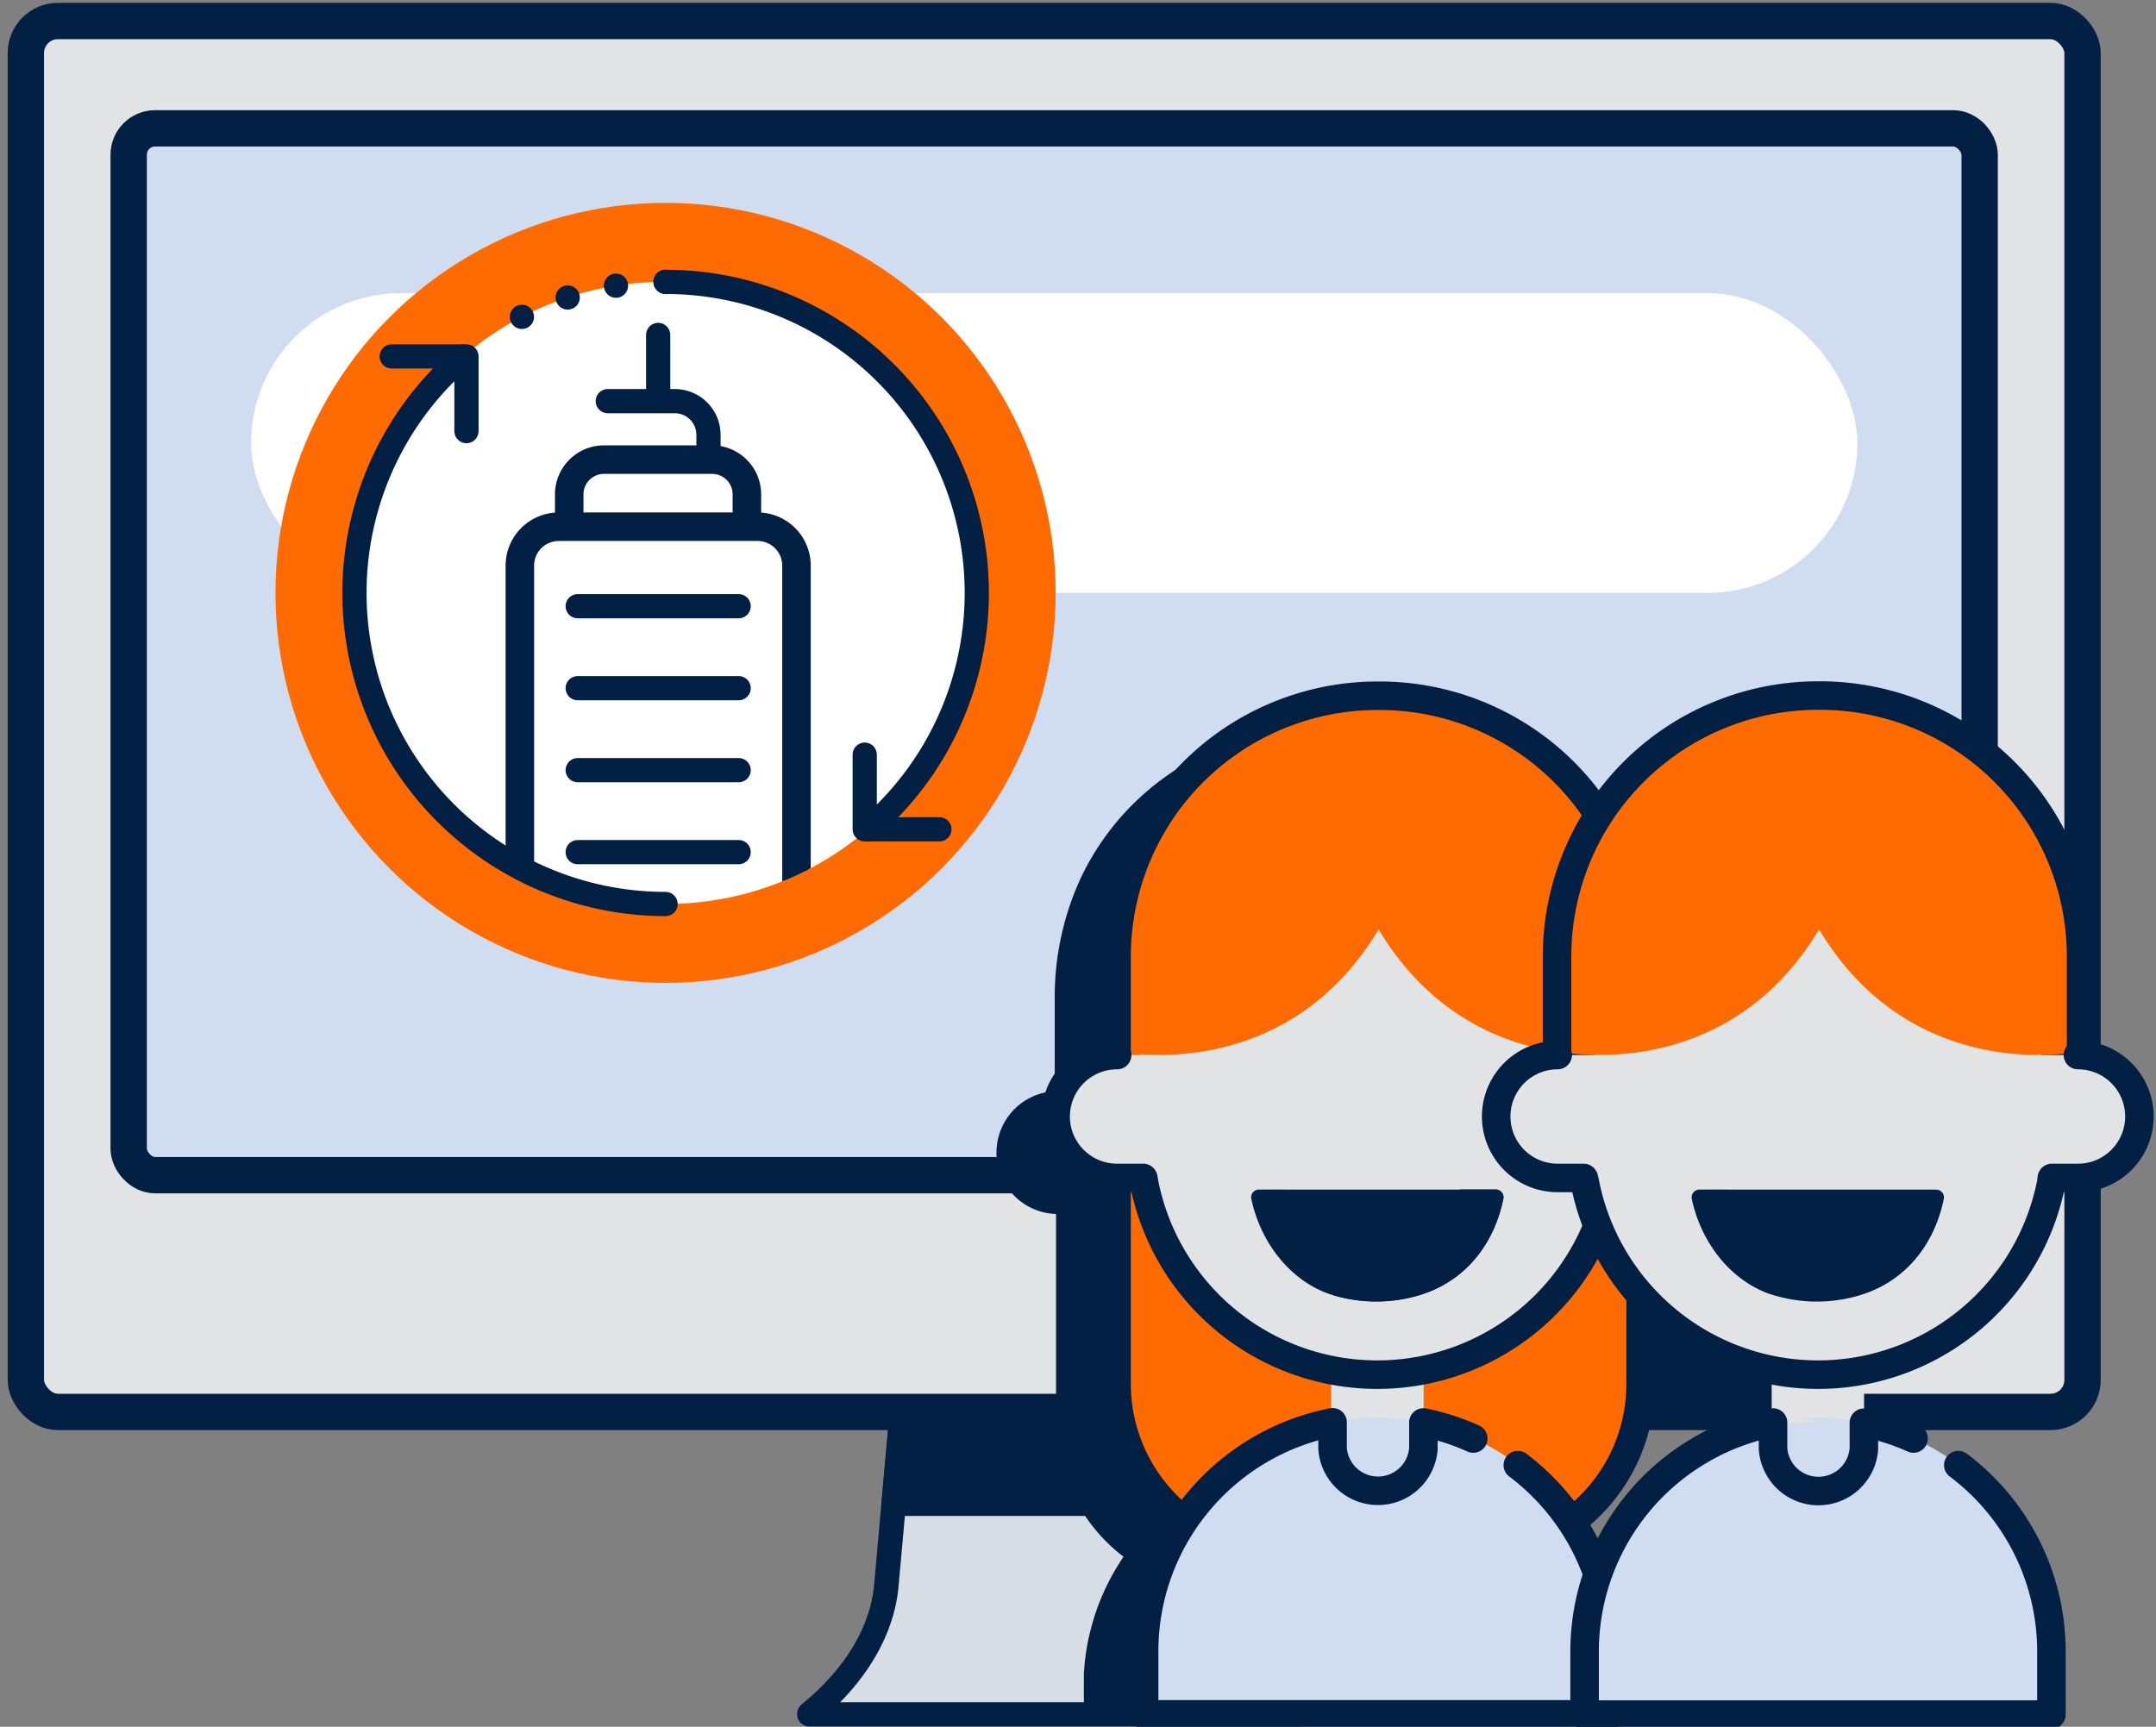 <svg id="Capa_1" data-name="Capa 1" xmlns="http://www.w3.org/2000/svg" xmlns:xlink="http://www.w3.org/1999/xlink" viewBox="0 0 356.04 285.22"><rect x="0" y="0" width="356.04" height="285.22" fill="#808080" stroke="none"/><defs><style>.cls-1,.cls-11,.cls-12,.cls-6,.cls-9{fill:none;}.cls-2{fill:#d7dde5;}.cls-3{fill:#022044;}.cls-4{fill:#e1e3e5;}.cls-5{fill:#d0ddf0;}.cls-11,.cls-12,.cls-6,.cls-9{stroke:#022044;stroke-linecap:round;}.cls-6{stroke-miterlimit:10;stroke-width:6px;}.cls-7{fill:#fff;}.cls-8{fill:#ff6b00;}.cls-11,.cls-12,.cls-9{stroke-linejoin:round;}.cls-9{stroke-width:4.71px;}.cls-10{clip-path:url(#clip-path);}.cls-11,.cls-12{stroke-width:4px;}.cls-12{stroke-dasharray:0 0 0 8.22;}</style><clipPath id="clip-path"><circle class="cls-1" cx="109.91" cy="97.93" r="51.39"/></clipPath></defs><path class="cls-2" d="M201.78,261.84l-3-33.61H149.41l-3,33.61c-.7,7.81-5.4,15.29-12.77,21.26v.07h80.92v-.07C207.18,277.13,202.48,269.65,201.78,261.84Z"/><polygon class="cls-3" points="149.41 228.22 147.61 248.4 200.57 248.4 198.77 228.22 149.41 228.22"/><path class="cls-3" d="M200.58,250.4h-53a2,2,0,0,1-2-2,1.09,1.09,0,0,1,0-.18l1.8-20.18a2,2,0,0,1,2-1.82h49.36a2,2,0,0,1,2,1.82l1.8,20.18a2,2,0,0,1-1.81,2.17h-.17Zm-50.79-4h48.6l-1.45-16.18h-45.7Z"/><path class="cls-3" d="M214.55,285.17H133.63a2,2,0,0,1-2-2,1.94,1.94,0,0,1,0-.24,2.16,2.16,0,0,1,.73-1.39c7.13-5.77,11.4-12.83,12-19.88l3-33.61a2,2,0,0,1,2-1.82h49.36a2,2,0,0,1,2,1.82l3,33.61h0c.63,7,4.9,14.11,12,19.88a2.06,2.06,0,0,1,.73,1.31,2.11,2.11,0,0,1-.49,1.6A2,2,0,0,1,214.55,285.17Zm-75.81-4h70.7c-5.67-5.76-9.05-12.42-9.66-19.15l-2.84-31.8h-45.7L148.39,262C147.79,268.75,144.41,275.41,138.74,281.17Z"/><rect class="cls-4" x="4.27" y="3.47" width="339.64" height="229.75" rx="11.99"/><rect class="cls-5" x="21.25" y="20.45" width="305.67" height="174.4" rx="5.29"/><rect class="cls-6" x="21.25" y="21.2" width="305.67" height="172.91" rx="4.36"/><rect class="cls-6" x="4.27" y="3.47" width="339.64" height="229.75" rx="5.3"/><rect class="cls-7" x="41.47" y="48.42" width="265.25" height="49.51" rx="24.75"/><path class="cls-3" d="M174.39,234.57a28.36,28.36,0,0,0,11.14,22.56l-.34.53-.47.73-.45.74-.45.78c-.14.25-.28.5-.41.75s-.29.56-.43.84l-.36.72c-.16.33-.3.66-.45,1l-.27.61c-.22.53-.44,1.07-.64,1.61l-.17.5c-.14.39-.28.79-.4,1.2-.07.22-.14.44-.2.66s-.21.71-.3,1.07-.12.48-.18.72-.17.7-.25,1.05l-.15.74c-.06.35-.13.71-.19,1.07s-.08.49-.11.74-.1.74-.14,1.12-.06.47-.08.71c0,.41-.07.83-.1,1.25,0,.2,0,.4,0,.6,0,.62,0,1.25,0,1.88v4.42h75.27v-50h53.14V177.77H261.14V165.12A46.78,46.78,0,0,0,256.83,145a43.35,43.35,0,0,0-78.34,0,46.78,46.78,0,0,0-4.31,20.12v14.51l.21,0v.6a10.15,10.15,0,0,0,0,20.29Z"/><path class="cls-8" d="M184.49,170.84v57.62A28.54,28.54,0,0,0,213,257h28.81a28.54,28.54,0,0,0,28.54-28.54V170.84Zm0,0"/><path class="cls-8" d="M270.39,170.84v57.62A28.54,28.54,0,0,1,241.85,257h-6.77a28.54,28.54,0,0,0,28.54-28.54V170.84Zm0,0"/><path class="cls-4" d="M227.45,246.79a7.62,7.62,0,0,1-7.62-7.62V221.63h15.23v17.54a7.62,7.62,0,0,1-7.61,7.62Zm0,0"/><path class="cls-4" d="M235.06,221.63v17.54a7.62,7.62,0,0,1-7.61,7.62,7.51,7.51,0,0,1-3.38-.79,7.62,7.62,0,0,0,4.24-6.83V221.63Zm0,0"/><path class="cls-4" d="M227.44,227.06a39.24,39.24,0,0,1-39.23-39.24V170.25l39.23-27,39.24,27v17.57a39.24,39.24,0,0,1-39.24,39.24Zm0,0"/><path class="cls-4" d="M266.68,170.25v17.57a39.24,39.24,0,0,1-39.23,39.24q-1.74,0-3.42-.15a39.24,39.24,0,0,0,35.81-39.09V165.54Zm0,0"/><path class="cls-8" d="M266.83,139a43.35,43.35,0,0,0-78.34,0,46.78,46.78,0,0,0-4.31,20.12v14.51s27.72,6.18,43.48-20.11c15.76,26.29,43.48,20.11,43.48,20.11V159.12A46.78,46.78,0,0,0,266.83,139Zm0,0"/><path class="cls-8" d="M270.93,159.77v14.51a36.63,36.63,0,0,1-7,.63V159.77a46.82,46.82,0,0,0-4.31-20.13,43.26,43.26,0,0,0-35.66-24.58,43.26,43.26,0,0,1,42.67,24.58,46.69,46.69,0,0,1,4.32,20.13Zm0,0"/><path class="cls-3" d="M207.9,196.49a1.28,1.28,0,0,0-1.26,1.54c1.43,6.72,5.84,12.95,12.35,15.52a24.64,24.64,0,0,0,15.1.48c7.74-2.2,12.6-8.37,14.17-16A1.28,1.28,0,0,0,247,196.5Zm0,0"/><path class="cls-3" d="M248.26,198c-1.57,7.63-6.43,13.8-14.17,16a25,25,0,0,1-14.07-.11,25.09,25.09,0,0,0,6.89-.95,19.21,19.21,0,0,0,11.5-8.93,26.76,26.76,0,0,0,2.66-7.07,1.25,1.25,0,0,0,0-.47H247a1.29,1.29,0,0,1,1.27,1.53Zm0,0"/><path class="cls-9" d="M227.5,114.92h.31A43.11,43.11,0,0,1,270.93,158v70.58A28.39,28.39,0,0,1,242.54,257H212.82a28.43,28.43,0,0,1-28.43-28.43V158A43.11,43.11,0,0,1,227.5,114.92Z"/><path class="cls-5" d="M266,283.17H188.9V272.75a38.54,38.54,0,0,1,77.08,0v10.42Zm0,0"/><path class="cls-5" d="M266,272.75v10.42h-6.74V272.75a38.56,38.56,0,0,0-35.17-38.4c1.11-.09,2.24-.15,3.38-.15A38.56,38.56,0,0,1,266,272.75Zm0,0"/><path class="cls-4" d="M263.77,194.57h6.64a10.15,10.15,0,0,0,0-20.3h-6.64Zm0,0"/><path class="cls-4" d="M280.56,184.42a10.16,10.16,0,0,1-10.15,10.15h-3.94a11.19,11.19,0,0,0,2.62-20.31h1.32a10.17,10.17,0,0,1,10.15,10.16Zm0,0"/><path class="cls-4" d="M191.12,194.57h-6.64a10.15,10.15,0,1,1,0-20.3h6.64Zm0,0"/><path class="cls-9" d="M243.29,237.61a38.23,38.23,0,0,0-8.23-2.65v4.31a7.52,7.52,0,0,1-15,0v-4.34a38.55,38.55,0,0,0-31.12,37.82v10.42H266V272.75A38.5,38.5,0,0,0,250.65,242"/><path class="cls-9" d="M266.07,194.72a39.24,39.24,0,0,1-38.63,32.34h0a39.24,39.24,0,0,1-38.6-32.22m38.6,32.22"/><path class="cls-4" d="M300.19,246.79a7.62,7.62,0,0,1-7.62-7.62V221.63H307.8v17.54a7.62,7.62,0,0,1-7.61,7.62Zm0,0"/><path class="cls-4" d="M307.8,221.63v17.54a7.62,7.62,0,0,1-7.61,7.62,7.54,7.54,0,0,1-3.38-.79,7.62,7.62,0,0,0,4.24-6.83V221.63Zm0,0"/><path class="cls-4" d="M339.42,170.25v17.57a39.23,39.23,0,0,1-39.23,39.24q-1.72,0-3.42-.15a39.24,39.24,0,0,0,35.81-39.09V165.54Zm0,0"/><path class="cls-8" d="M343.67,159.77v14.51a36.63,36.63,0,0,1-7,.63V159.77a46.82,46.82,0,0,0-4.31-20.13,43.26,43.26,0,0,0-35.66-24.58,43.26,43.26,0,0,1,42.67,24.58,46.69,46.69,0,0,1,4.32,20.13Zm0,0"/><path class="cls-3" d="M321,198c-1.57,7.63-6.43,13.8-14.16,16a25.07,25.07,0,0,1-14.08-.11,25.09,25.09,0,0,0,6.89-.95,19.18,19.18,0,0,0,11.5-8.93,26.76,26.76,0,0,0,2.66-7.07,1.07,1.07,0,0,0,0-.47h5.91A1.29,1.29,0,0,1,321,198Zm0,0"/><path class="cls-5" d="M338.73,283.17H261.64V272.75a38.55,38.55,0,0,1,77.09,0v10.42Zm0,0"/><path class="cls-5" d="M338.73,272.75v10.42H332V272.75a38.56,38.56,0,0,0-35.17-38.4c1.11-.09,2.24-.15,3.38-.15a38.56,38.56,0,0,1,38.54,38.55Zm0,0"/><path class="cls-9" d="M316,237.61A38.23,38.23,0,0,0,307.8,235v4.31a7.52,7.52,0,0,1-15,0v-4.34a38.55,38.55,0,0,0-31.12,37.82v10.42h77.09V272.75A38.48,38.48,0,0,0,323.39,242"/><path class="cls-4" d="M300.19,227.06A39.24,39.24,0,0,1,261,187.82V170.25l39.24-27,39.23,27v17.57a39.24,39.24,0,0,1-39.23,39.24Zm0,0"/><path class="cls-3" d="M280.65,196.49a1.29,1.29,0,0,0-1.27,1.54c1.43,6.72,5.84,12.95,12.35,15.52a24.67,24.67,0,0,0,15.11.48c7.73-2.2,12.59-8.37,14.16-16a1.28,1.28,0,0,0-1.27-1.53Zm0,0"/><path class="cls-9" d="M300.19,227.06A39.24,39.24,0,0,1,261,187.82V170.25l39.24-27,39.23,27v17.57a39.24,39.24,0,0,1-39.23,39.24Zm0,0"/><path class="cls-8" d="M339.57,139a43.35,43.35,0,0,0-78.34,0,46.78,46.78,0,0,0-4.31,20.12v14.51s27.72,6.18,43.48-20.11c15.76,26.29,43.48,20.11,43.48,20.11V159.12A46.78,46.78,0,0,0,339.57,139Zm0,0"/><path class="cls-9" d="M257.13,174.26V158a43.11,43.11,0,0,1,43.11-43.11h.32A43.11,43.11,0,0,1,343.67,158V174.3"/><path class="cls-4" d="M263.86,194.57h-6.63a10.15,10.15,0,1,1,0-20.3h6.63Zm0,0"/><path class="cls-9" d="M261.53,194.57h-4.3a10.15,10.15,0,1,1,0-20.3m-68.44,20.3h-4.31a10.15,10.15,0,1,1,0-20.3m79.38,20.3"/><path class="cls-4" d="M353.3,184.42a10.16,10.16,0,0,1-10.15,10.15h-3.94a11.19,11.19,0,0,0,2.62-20.31h1.32a10.16,10.16,0,0,1,10.15,10.16Zm0,0"/><path class="cls-4" d="M336.52,194.57h6.63a10.15,10.15,0,1,0,0-20.3h-6.63Zm0,0"/><path class="cls-9" d="M338.84,194.57h4.31a10.15,10.15,0,1,0,0-20.3m-6.63,20.3"/><circle class="cls-8" cx="109.91" cy="97.93" r="64.42"/><circle class="cls-7" cx="109.91" cy="97.93" r="51.39"/><g class="cls-10"><path class="cls-9" d="M85.85,181.09V93.46A6.43,6.43,0,0,1,92.28,87H125.1a6.43,6.43,0,0,1,6.43,6.43v87.63"/><path class="cls-9" d="M94,86.71V81.65a5.74,5.74,0,0,1,5.73-5.73h17.87a5.74,5.74,0,0,1,5.74,5.73v5.06"/><line class="cls-9" x1="172.75" y1="181.36" x2="177.89" y2="181.36"/><line class="cls-9" x1="67.56" y1="181.36" x2="167.21" y2="181.36"/><line class="cls-11" x1="95.4" y1="100.13" x2="121.98" y2="100.13"/><line class="cls-11" x1="95.4" y1="113.67" x2="121.98" y2="113.67"/><line class="cls-11" x1="95.4" y1="127.21" x2="121.98" y2="127.21"/><line class="cls-9" x1="95.4" y1="167.83" x2="121.98" y2="167.83"/><line class="cls-11" x1="95.4" y1="140.75" x2="121.98" y2="140.75"/><line class="cls-11" x1="108.69" y1="55.32" x2="108.69" y2="65.91"/><path class="cls-11" d="M85.85,181.09V93.46A6.43,6.43,0,0,1,92.28,87H125.1a6.43,6.43,0,0,1,6.43,6.43v87.63"/><path class="cls-11" d="M94,86.71V81.65a5.74,5.74,0,0,1,5.73-5.73h17.87a5.74,5.74,0,0,1,5.74,5.73v5.06"/><path class="cls-11" d="M100.37,66.26h11.06A5.57,5.57,0,0,1,117,71.83v3.84"/></g><polyline class="cls-11" points="142.8 124.65 142.8 136.98 155.13 136.98"/><polyline class="cls-11" points="64.69 58.87 77.03 58.87 77.03 71.21"/><path class="cls-11" d="M143.29,137a51.37,51.37,0,0,0-33.38-90.44"/><path class="cls-11" d="M76.53,58.87a51.39,51.39,0,0,0,33.38,90.45"/><path class="cls-12" d="M109.91,46.54a51.17,51.17,0,0,0-24.66,6.3"/></svg>
